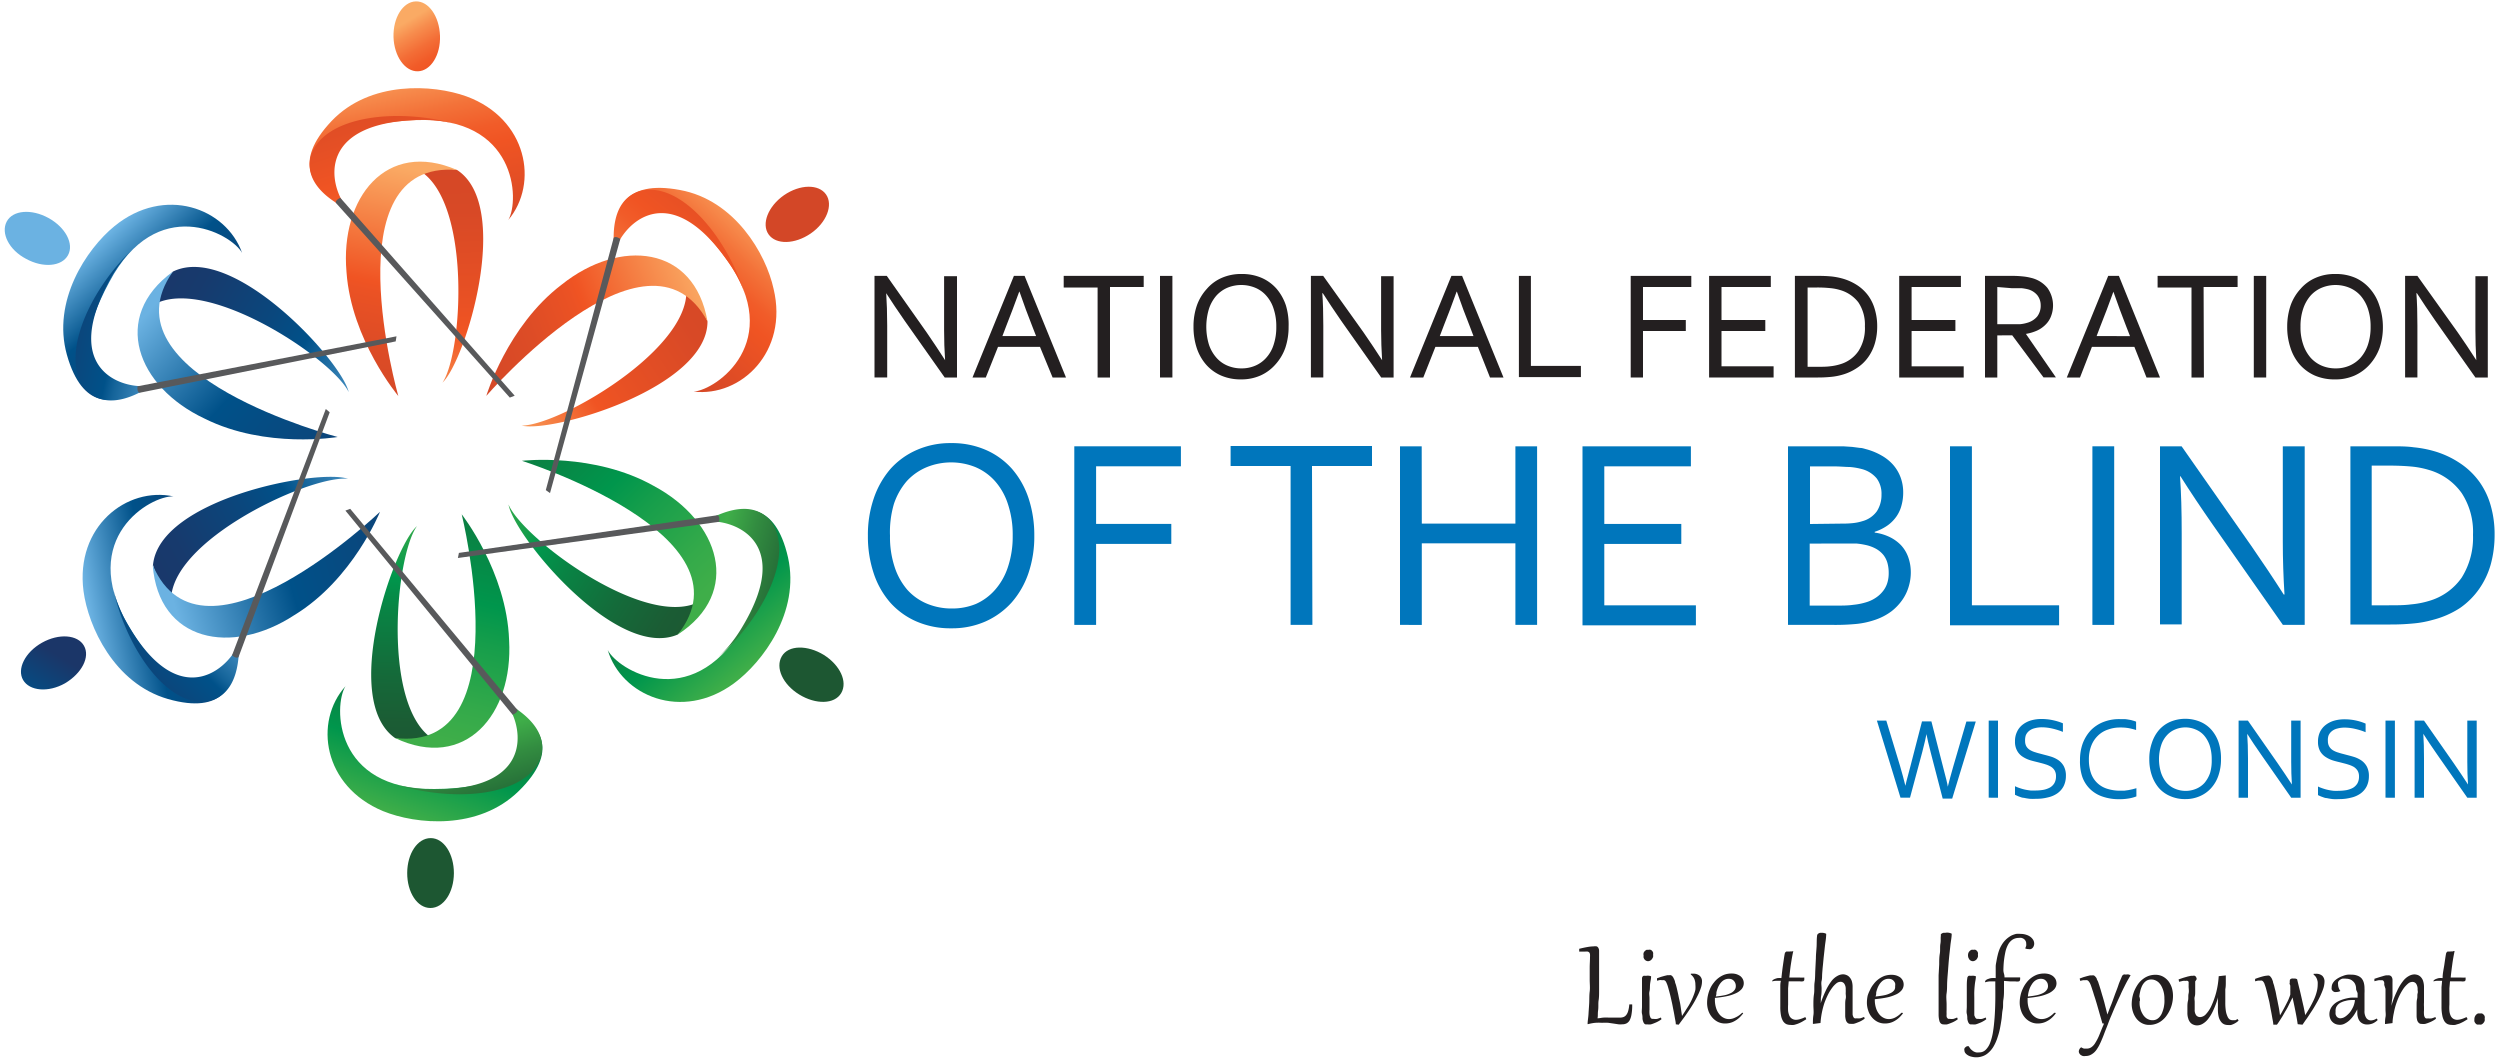 <svg id="Layer_1" data-name="Layer 1" xmlns="http://www.w3.org/2000/svg" xmlns:xlink="http://www.w3.org/1999/xlink" width="250" height="106.07" viewBox="0 0 250 106.07"><defs><style>.cls-1{fill:#231f20;}.cls-2{fill:#0076bc;}.cls-3{fill:url(#linear-gradient);}.cls-4{fill:url(#linear-gradient-2);}.cls-5{fill:url(#linear-gradient-3);}.cls-6{fill:url(#linear-gradient-4);}.cls-7{fill:url(#linear-gradient-5);}.cls-8{fill:url(#linear-gradient-6);}.cls-9{fill:url(#linear-gradient-7);}.cls-10{fill:url(#linear-gradient-8);}.cls-11{fill:url(#linear-gradient-9);}.cls-12{fill:url(#linear-gradient-10);}.cls-13{fill:url(#linear-gradient-11);}.cls-14{fill:url(#linear-gradient-12);}.cls-15{fill:url(#linear-gradient-13);}.cls-16{fill:url(#linear-gradient-14);}.cls-17{fill:url(#linear-gradient-15);}.cls-18{fill:#58595b;}.cls-19{fill:url(#linear-gradient-16);}.cls-20{fill:url(#linear-gradient-17);}.cls-21{fill:url(#linear-gradient-18);}.cls-22{fill:url(#linear-gradient-19);}.cls-23{fill:url(#linear-gradient-20);}.cls-24{fill:url(#linear-gradient-21);}.cls-25{fill:url(#linear-gradient-22);}.cls-26{fill:url(#linear-gradient-23);}.cls-27{fill:url(#linear-gradient-24);}.cls-28{fill:url(#linear-gradient-25);}.cls-29{fill:url(#linear-gradient-26);}.cls-30{fill:url(#linear-gradient-27);}.cls-31{fill:url(#linear-gradient-28);}.cls-32{fill:url(#linear-gradient-29);}.cls-33{fill:url(#linear-gradient-30);}</style><linearGradient id="linear-gradient" x1="-339.51" y1="1212.41" x2="-338.93" y2="1183.93" gradientTransform="matrix(0.57, 0.82, -0.82, 0.57, 1237.24, -370.44)" gradientUnits="userSpaceOnUse"><stop offset="0" stop-color="#faaa64"/><stop offset="0.33" stop-color="#f05423"/><stop offset="0.46" stop-color="#e75024"/><stop offset="0.75" stop-color="#d84926"/><stop offset="1" stop-color="#d34727"/></linearGradient><linearGradient id="linear-gradient-2" x1="-342.53" y1="1186.69" x2="-350.84" y2="1221.29" gradientTransform="matrix(0.57, 0.82, -0.82, 0.57, 1237.24, -370.44)" gradientUnits="userSpaceOnUse"><stop offset="0" stop-color="#faaa64"/><stop offset="0.33" stop-color="#f05423"/><stop offset="0.36" stop-color="#eb5224"/><stop offset="0.5" stop-color="#dd4c26"/><stop offset="0.67" stop-color="#d54827"/><stop offset="1" stop-color="#d34727"/></linearGradient><linearGradient id="linear-gradient-3" x1="8702.12" y1="1170.43" x2="8696.75" y2="1180.1" gradientTransform="matrix(-0.57, -0.82, -0.82, 0.57, 6022.56, 6483.71)" gradientUnits="userSpaceOnUse"><stop offset="0" stop-color="#faaa64"/><stop offset="0.12" stop-color="#f78c4d"/><stop offset="0.27" stop-color="#f36d36"/><stop offset="0.39" stop-color="#f15b28"/><stop offset="0.48" stop-color="#f05423"/><stop offset="0.72" stop-color="#e14d25"/><stop offset="1" stop-color="#d34727"/></linearGradient><linearGradient id="linear-gradient-4" x1="75.64" y1="21.03" x2="62.73" y2="35.44" gradientUnits="userSpaceOnUse"><stop offset="0" stop-color="#faaa64"/><stop offset="0.08" stop-color="#f89554"/><stop offset="0.24" stop-color="#f37239"/><stop offset="0.37" stop-color="#f15c29"/><stop offset="0.46" stop-color="#f05423"/><stop offset="0.47" stop-color="#ef5423"/><stop offset="0.79" stop-color="#db4a26"/><stop offset="1" stop-color="#d34727"/></linearGradient><linearGradient id="linear-gradient-5" x1="-341.4" y1="1196.91" x2="-347.7" y2="1176.27" gradientTransform="matrix(0.57, 0.82, -0.82, 0.57, 1237.24, -370.44)" gradientUnits="userSpaceOnUse"><stop offset="0" stop-color="#faaa64"/><stop offset="0.08" stop-color="#f89655"/><stop offset="0.26" stop-color="#f4723a"/><stop offset="0.41" stop-color="#f15c29"/><stop offset="0.5" stop-color="#f05423"/><stop offset="0.69" stop-color="#e44f25"/><stop offset="1" stop-color="#d34727"/></linearGradient><linearGradient id="linear-gradient-6" x1="-262.47" y1="1234.77" x2="-261.89" y2="1206.3" gradientTransform="translate(270.4 -1199.51) rotate(-1.7)" xlink:href="#linear-gradient"/><linearGradient id="linear-gradient-7" x1="-265.49" y1="1209.05" x2="-273.8" y2="1243.65" gradientTransform="translate(270.4 -1199.51) rotate(-1.7)" xlink:href="#linear-gradient-2"/><linearGradient id="linear-gradient-8" x1="8623.98" y1="1192.16" x2="8618.61" y2="1201.84" gradientTransform="matrix(-1, 0.03, 0.03, 1, 8625.37, -1446.6)" xlink:href="#linear-gradient-3"/><linearGradient id="linear-gradient-9" x1="39.65" y1="6.55" x2="43.77" y2="26.89" xlink:href="#linear-gradient-4"/><linearGradient id="linear-gradient-10" x1="-264.36" y1="1219.28" x2="-270.66" y2="1198.64" gradientTransform="translate(270.4 -1199.51) rotate(-1.7)" xlink:href="#linear-gradient-5"/><linearGradient id="linear-gradient-11" x1="-100.6" y1="506.53" x2="-100.02" y2="478.06" gradientTransform="translate(-356.6 -291.21) rotate(-61.2)" gradientUnits="userSpaceOnUse"><stop offset="0" stop-color="#6bb2e2"/><stop offset="0.37" stop-color="#005189"/><stop offset="0.52" stop-color="#0a477d"/><stop offset="0.79" stop-color="#173a6d"/><stop offset="1" stop-color="#1b3668"/></linearGradient><linearGradient id="linear-gradient-12" x1="-103.62" y1="480.81" x2="-111.93" y2="515.41" gradientTransform="translate(-356.6 -291.21) rotate(-61.2)" gradientUnits="userSpaceOnUse"><stop offset="0" stop-color="#6bb2e2"/><stop offset="0.33" stop-color="#005189"/><stop offset="1" stop-color="#1b3668"/></linearGradient><linearGradient id="linear-gradient-13" x1="8462.71" y1="463.98" x2="8457.34" y2="473.66" gradientTransform="matrix(-0.48, 0.88, 0.88, 0.48, 3671.67, -7615.57)" gradientUnits="userSpaceOnUse"><stop offset="0" stop-color="#6bb2e2"/><stop offset="0.08" stop-color="#519acc"/><stop offset="0.2" stop-color="#2e7baf"/><stop offset="0.31" stop-color="#15649a"/><stop offset="0.41" stop-color="#05568d"/><stop offset="0.5" stop-color="#005189"/><stop offset="1" stop-color="#1b3668"/></linearGradient><linearGradient id="linear-gradient-14" x1="-100.09" y1="473.03" x2="-106.19" y2="490.78" xlink:href="#linear-gradient-12"/><linearGradient id="linear-gradient-15" x1="-102.49" y1="491.04" x2="-108.79" y2="470.4" gradientTransform="translate(-356.6 -291.21) rotate(-61.2)" gradientUnits="userSpaceOnUse"><stop offset="0" stop-color="#6bb2e2"/><stop offset="0.14" stop-color="#68afdf"/><stop offset="0.25" stop-color="#5da6d7"/><stop offset="0.35" stop-color="#4c96c8"/><stop offset="0.45" stop-color="#3480b4"/><stop offset="0.55" stop-color="#15649a"/><stop offset="0.6" stop-color="#005189"/><stop offset="1" stop-color="#1b3668"/></linearGradient><linearGradient id="linear-gradient-16" x1="491.9" y1="291.58" x2="492.48" y2="263.1" gradientTransform="translate(26.76 617.17) rotate(-119.49)" xlink:href="#linear-gradient-11"/><linearGradient id="linear-gradient-17" x1="488.88" y1="265.85" x2="480.57" y2="300.45" gradientTransform="translate(26.76 617.17) rotate(-119.49)" xlink:href="#linear-gradient-12"/><linearGradient id="linear-gradient-18" x1="7871.16" y1="249.43" x2="7865.79" y2="259.11" gradientTransform="matrix(0.49, 0.87, 0.87, -0.49, -4088.19, -6659.57)" xlink:href="#linear-gradient-13"/><linearGradient id="linear-gradient-19" x1="492.41" y1="258.07" x2="486.31" y2="275.82" gradientTransform="translate(26.76 617.17) rotate(-119.49)" xlink:href="#linear-gradient-12"/><linearGradient id="linear-gradient-20" x1="490.01" y1="276.08" x2="483.71" y2="255.44" gradientTransform="translate(26.76 617.17) rotate(-119.49)" xlink:href="#linear-gradient-15"/><linearGradient id="linear-gradient-21" x1="1028.28" y1="1456.31" x2="1028.86" y2="1427.83" gradientTransform="translate(1826.54 -58.09) rotate(121.8)" gradientUnits="userSpaceOnUse"><stop offset="0" stop-color="#3fae49"/><stop offset="0.08" stop-color="#3aac49"/><stop offset="0.16" stop-color="#2da74a"/><stop offset="0.26" stop-color="#169e4b"/><stop offset="0.33" stop-color="#00964c"/><stop offset="0.45" stop-color="#098344"/><stop offset="0.66" stop-color="#146b3a"/><stop offset="0.84" stop-color="#1b5c34"/><stop offset="1" stop-color="#1d5732"/></linearGradient><linearGradient id="linear-gradient-22" x1="1025.25" y1="1430.59" x2="1016.94" y2="1465.19" gradientTransform="translate(1826.54 -58.09) rotate(121.8)" gradientUnits="userSpaceOnUse"><stop offset="0" stop-color="#3fae49"/><stop offset="0.1" stop-color="#34aa4a"/><stop offset="0.29" stop-color="#169e4b"/><stop offset="0.4" stop-color="#00964c"/><stop offset="1" stop-color="#1d5732"/></linearGradient><linearGradient id="linear-gradient-23" x1="7334.82" y1="1414.33" x2="7329.44" y2="1424" gradientTransform="matrix(0.53, -0.85, -0.85, -0.53, -2578.72, 7046.68)" gradientUnits="userSpaceOnUse"><stop offset="0" stop-color="#3fae49"/><stop offset="0.14" stop-color="#21a34a"/><stop offset="0.29" stop-color="#09994c"/><stop offset="0.37" stop-color="#00964c"/><stop offset="0.53" stop-color="#058c48"/><stop offset="0.8" stop-color="#12703c"/><stop offset="1" stop-color="#1d5732"/></linearGradient><linearGradient id="linear-gradient-24" x1="1028.79" y1="1422.81" x2="1022.68" y2="1440.55" gradientTransform="translate(1826.54 -58.09) rotate(121.8)" gradientUnits="userSpaceOnUse"><stop offset="0" stop-color="#3fae49"/><stop offset="0.33" stop-color="#00964c"/><stop offset="1" stop-color="#1d5732"/></linearGradient><linearGradient id="linear-gradient-25" x1="1026.38" y1="1440.81" x2="1020.09" y2="1420.18" gradientTransform="translate(1826.54 -58.09) rotate(121.8)" gradientUnits="userSpaceOnUse"><stop offset="0" stop-color="#00964c"/><stop offset="0.12" stop-color="#0a9a4c"/><stop offset="0.31" stop-color="#24a44a"/><stop offset="0.48" stop-color="#3fae49"/><stop offset="0.62" stop-color="#328c40"/><stop offset="0.77" stop-color="#266f38"/><stop offset="0.9" stop-color="#1f5d34"/><stop offset="1" stop-color="#1d5732"/></linearGradient><linearGradient id="linear-gradient-26" x1="1124.2" y1="740.89" x2="1124.78" y2="712.41" gradientTransform="translate(1161.81 794.92) rotate(-179.71)" xlink:href="#linear-gradient-21"/><linearGradient id="linear-gradient-27" x1="1121.17" y1="715.17" x2="1112.86" y2="749.77" gradientTransform="translate(1161.81 794.92) rotate(-179.71)" xlink:href="#linear-gradient-22"/><linearGradient id="linear-gradient-28" x1="7238.01" y1="696.96" x2="7232.63" y2="706.64" gradientTransform="matrix(1, 0.01, 0.01, -1, -7197.16, 749.82)" xlink:href="#linear-gradient-23"/><linearGradient id="linear-gradient-29" x1="1124.71" y1="707.39" x2="1118.6" y2="725.13" gradientTransform="translate(1161.81 794.92) rotate(-179.71)" xlink:href="#linear-gradient-24"/><linearGradient id="linear-gradient-30" x1="1122.3" y1="725.4" x2="1116" y2="704.75" gradientTransform="translate(1161.81 794.92) rotate(-179.71)" xlink:href="#linear-gradient-25"/></defs><path class="cls-1" d="M159,95.71a2.13,2.13,0,0,0,0-.27.48.48,0,0,0-.06-.18.37.37,0,0,0-.16-.1.88.88,0,0,0-.26,0h-.27l-.33,0,0-.28q.48-.12.84-.18a3.45,3.45,0,0,1,.58-.06,1,1,0,0,1,.34,0,.37.37,0,0,1,.17.18.58.58,0,0,1,.06.28c0,.11,0,.24,0,.38v.22c0,.14,0,.32,0,.55s0,.49,0,.79,0,.62,0,1l0,1c0,.36,0,.7-.05,1s0,.65-.05,1,0,.56-.06.79c.21,0,.41-.06.6-.07a5,5,0,0,1,.53,0c.23,0,.44,0,.64,0H162a1,1,0,0,0,.36-.06.66.66,0,0,0,.27-.21,1.15,1.15,0,0,0,.19-.4,3.23,3.23,0,0,0,.11-.65l.29,0a5.1,5.1,0,0,1-.07,1,1.93,1.93,0,0,1-.19.6.8.8,0,0,1-.31.3.93.93,0,0,1-.42.09,1.91,1.91,0,0,1-.39,0l-.46-.07-.55-.08a6.05,6.05,0,0,0-.63,0,5.29,5.29,0,0,0-.66,0,4.75,4.75,0,0,0-.72.13h-.06c0-.3.07-.63.09-1s.05-.71.07-1.09,0-.77.05-1.16,0-.79,0-1.19,0-.78,0-1.17S159,96.07,159,95.71Z"/><path class="cls-1" d="M165.11,97.63c0,.25-.07.5-.1.76s0,.5-.06.74,0,.46,0,.67,0,.4,0,.57,0,.43,0,.6a2.58,2.58,0,0,0,0,.42.9.9,0,0,0,.06.27.48.48,0,0,0,.08.16.33.33,0,0,0,.13.07h.15a1.37,1.37,0,0,0,.34,0,2.92,2.92,0,0,0,.38-.14l.06.17a2,2,0,0,1-.3.2,2.64,2.64,0,0,1-.38.18,3,3,0,0,1-.39.14,1.56,1.56,0,0,1-.33,0l-.17,0a.21.21,0,0,1-.14-.07.5.5,0,0,1-.11-.18,1.37,1.37,0,0,1-.08-.31c0-.14,0-.3-.05-.5s0-.44,0-.73,0-.35,0-.56,0-.44,0-.68,0-.49,0-.76,0-.54,0-.83a.33.33,0,0,1,.05-.15.31.31,0,0,1,.11-.09.33.33,0,0,1,.13,0l.14,0A.88.88,0,0,1,165.11,97.63Zm-.29-1.51a.46.46,0,0,1-.21-.05.44.44,0,0,1-.15-.12.81.81,0,0,1-.1-.18.76.76,0,0,1,0-.21.59.59,0,0,1,0-.27.5.5,0,0,1,.13-.19.66.66,0,0,1,.17-.12l.19,0a.46.46,0,0,1,.21,0,.33.33,0,0,1,.15.11.42.42,0,0,1,.1.17.65.65,0,0,1,0,.21,1,1,0,0,1,0,.23,1.13,1.13,0,0,1-.12.21.5.5,0,0,1-.17.15A.54.54,0,0,1,164.82,96.12Z"/><path class="cls-1" d="M167.58,102.43c0-.21-.06-.44-.1-.67s-.08-.47-.13-.71-.09-.48-.14-.71l-.15-.67c-.05-.21-.1-.4-.15-.58s-.09-.33-.13-.46a2.2,2.2,0,0,0-.12-.32.75.75,0,0,0-.11-.2.31.31,0,0,0-.14-.09.43.43,0,0,0-.17,0L166,98l-.3.07,0-.24.39-.14.35-.1.29-.07.2,0a.38.38,0,0,1,.16,0,.48.48,0,0,1,.15.11.69.69,0,0,1,.13.21,1.33,1.33,0,0,1,.13.33c0,.09.06.2.1.34s.08.3.12.48.09.38.13.59.09.42.14.65.08.45.11.68.07.46.1.69c.11-.17.22-.33.33-.51s.22-.34.33-.52.2-.36.29-.54.16-.36.23-.54.12-.35.16-.52a2.92,2.92,0,0,0,0-.5,1.5,1.5,0,0,0-.1-.56,1.12,1.12,0,0,0-.36-.46l0-.08h.22a.94.94,0,0,1,.67.21.74.74,0,0,1,.23.59,2,2,0,0,1-.12.64,5.19,5.19,0,0,1-.32.76c-.13.26-.27.53-.44.81s-.34.54-.51.79-.34.5-.51.72l-.43.58Z"/><path class="cls-1" d="M174.21,101.28l0,0,.06,0s0,0,.05.05a.08.08,0,0,1,0,0s0,0,0,0a3.55,3.55,0,0,1-.4.45,2.5,2.5,0,0,1-.45.32,1.72,1.72,0,0,1-.47.19,2,2,0,0,1-.47.06,1.64,1.64,0,0,1-.74-.16,1.78,1.78,0,0,1-.57-.45,2,2,0,0,1-.38-.66,2.47,2.47,0,0,1-.13-.82,3.43,3.43,0,0,1,.08-.71,3.61,3.61,0,0,1,.22-.68,2.62,2.62,0,0,1,.37-.6,2.42,2.42,0,0,1,1.08-.81,2.22,2.22,0,0,1,.69-.11,1.73,1.73,0,0,1,.47.06,1.64,1.64,0,0,1,.4.19,1,1,0,0,1,.26.31.91.91,0,0,1-.12,1,1.67,1.67,0,0,1-.61.43,4.15,4.15,0,0,1-.92.29c-.35.07-.73.12-1.14.16V100a2.65,2.65,0,0,0,.11.77,1.83,1.83,0,0,0,.3.61,1.29,1.29,0,0,0,.45.39,1.15,1.15,0,0,0,.55.14,1.4,1.4,0,0,0,.61-.15A2.23,2.23,0,0,0,174.21,101.28Zm-.63-2.67a.68.68,0,0,0-.05-.29.69.69,0,0,0-.36-.39.76.76,0,0,0-.27-.05.94.94,0,0,0-.39.07,1,1,0,0,0-.32.21,1.54,1.54,0,0,0-.25.31,2.12,2.12,0,0,0-.18.37,3,3,0,0,0-.12.4c0,.14,0,.27-.07.41a8.28,8.28,0,0,0,.85-.12,2.32,2.32,0,0,0,.63-.21,1,1,0,0,0,.4-.31A.62.62,0,0,0,173.58,98.61Z"/><path class="cls-1" d="M179.33,95.11c-.1.42-.17.86-.24,1.31s-.11.89-.16,1.33h1a2.35,2.35,0,0,0,.5,0,.52.52,0,0,1,0,.11.25.25,0,0,1,0,.08.18.18,0,0,1-.12.19,1,1,0,0,1-.35,0l-.49,0-.6,0-.06.7c0,.22,0,.43,0,.63s0,.39,0,.56v.44a6,6,0,0,0,0,.64,1.84,1.84,0,0,0,.13.48.67.67,0,0,0,.26.29.73.73,0,0,0,.41.11,1.53,1.53,0,0,0,.4-.07,3.12,3.12,0,0,0,.51-.2.35.35,0,0,1,.1.22l-.42.25a3.75,3.75,0,0,1-.41.19,3.43,3.43,0,0,1-.39.12,1.63,1.63,0,0,1-.36,0,1.07,1.07,0,0,1-.41-.08.88.88,0,0,1-.32-.29,1.7,1.7,0,0,1-.21-.57,4.39,4.39,0,0,1-.07-.89c0-.2,0-.41,0-.62s0-.43,0-.65,0-.44,0-.66,0-.44.06-.65l-.49,0a2,2,0,0,0-.39.06s0,0,0,0a.19.19,0,0,1,.07-.13.68.68,0,0,1,.19-.11,1.66,1.66,0,0,1,.29-.09,2.22,2.22,0,0,1,.38,0c.05-.47.1-.91.16-1.32s.11-.78.17-1.1a.34.34,0,0,1,.06-.15.48.48,0,0,1,.11-.09l.13,0H179a.6.6,0,0,1,.2,0A.49.49,0,0,1,179.33,95.11Z"/><path class="cls-1" d="M182,100.54a10.88,10.88,0,0,1,.55-1.42,5.16,5.16,0,0,1,.59-1,1.86,1.86,0,0,1,.59-.52,1.2,1.2,0,0,1,.57-.17.94.94,0,0,1,.36.08.78.78,0,0,1,.3.22,1.09,1.09,0,0,1,.22.38,1.91,1.91,0,0,1,.08.57c0,.07,0,.16,0,.27s0,.24,0,.38,0,.29,0,.45,0,.31,0,.46l0,.43c0,.13,0,.25,0,.35s0,.31,0,.42a.73.73,0,0,0,.08.26.24.24,0,0,0,.13.13.56.56,0,0,0,.2,0,1.47,1.47,0,0,0,.36,0,2.92,2.92,0,0,0,.38-.14l.06.17a2,2,0,0,1-.3.2,2.32,2.32,0,0,1-.39.18,2.7,2.7,0,0,1-.4.14,1.63,1.63,0,0,1-.35,0,.37.37,0,0,1-.28-.1.61.61,0,0,1-.16-.26,2,2,0,0,1-.07-.39c0-.15,0-.31,0-.48s0-.42,0-.64,0-.43.05-.63,0-.39,0-.56a3.43,3.43,0,0,0,0-.4.89.89,0,0,0-.15-.56.45.45,0,0,0-.38-.18.69.69,0,0,0-.41.16,2.31,2.31,0,0,0-.42.45,4.25,4.25,0,0,0-.41.67,8.16,8.16,0,0,0-.36.84,8.78,8.78,0,0,0-.26,1,8.5,8.5,0,0,0-.13,1l-.71.09h-.05c0-.26,0-.55.05-.87s0-.65,0-1,0-.72.06-1.11,0-.78.06-1.18.05-.8.07-1.21l.06-1.2c0-.4.05-.79.07-1.16s0-.75.05-1.09a.22.22,0,0,1,.05-.14.24.24,0,0,1,.11-.09.47.47,0,0,1,.15-.06h.18a.92.92,0,0,1,.42.1c0,.46-.09.87-.13,1.25s-.08.73-.11,1-.06.63-.09.91-.05.55-.07.8,0,.51-.06.75,0,.5,0,.75,0,.51-.05.78,0,.57-.07.88Z"/><path class="cls-1" d="M190.14,101.28l.05,0,.06,0s0,0,.05.05a.08.08,0,0,1,0,0s0,0,0,0a3.55,3.55,0,0,1-.4.45,2.5,2.5,0,0,1-.45.32,1.72,1.72,0,0,1-.47.19,2,2,0,0,1-.47.06,1.64,1.64,0,0,1-.74-.16,1.78,1.78,0,0,1-.57-.45,1.85,1.85,0,0,1-.37-.66,2.48,2.48,0,0,1-.14-.82,3.43,3.43,0,0,1,.08-.71A3.61,3.61,0,0,1,187,99a2.62,2.62,0,0,1,.37-.6,2.42,2.42,0,0,1,1.08-.81,2.23,2.23,0,0,1,.7-.11,1.7,1.7,0,0,1,.46.06,1.64,1.64,0,0,1,.4.19,1,1,0,0,1,.26.31.91.91,0,0,1-.12,1,1.59,1.59,0,0,1-.61.43,4,4,0,0,1-.92.29c-.35.07-.73.12-1.14.16V100a2.65,2.65,0,0,0,.11.77,1.83,1.83,0,0,0,.3.61,1.29,1.29,0,0,0,.45.39,1.15,1.15,0,0,0,.55.14,1.4,1.4,0,0,0,.61-.15A2.37,2.37,0,0,0,190.14,101.28Zm-.63-2.67a.68.68,0,0,0,0-.29.69.69,0,0,0-.36-.39.76.76,0,0,0-.27-.05.94.94,0,0,0-.39.07,1,1,0,0,0-.32.21,1.54,1.54,0,0,0-.25.31,2.12,2.12,0,0,0-.18.37,3,3,0,0,0-.12.4c0,.14,0,.27-.07.41a8.28,8.28,0,0,0,.85-.12,2.32,2.32,0,0,0,.63-.21,1,1,0,0,0,.4-.31A.62.62,0,0,0,189.51,98.61Z"/><path class="cls-1" d="M195.17,93.37c0,.38-.09.77-.13,1.16s-.09.8-.13,1.21-.07.81-.1,1.22-.07.81-.09,1.2,0,.79-.06,1.17,0,.75,0,1.1,0,.41,0,.57a3.88,3.88,0,0,0,0,.4,1.33,1.33,0,0,0,0,.26.27.27,0,0,0,.08.15.25.25,0,0,0,.1.08h.16a1.42,1.42,0,0,0,.34,0,2.79,2.79,0,0,0,.37-.14l.07.17a2,2,0,0,1-.3.2,2.32,2.32,0,0,1-.39.18,3,3,0,0,1-.39.14,1.39,1.39,0,0,1-.33,0,.41.41,0,0,1-.28-.09.54.54,0,0,1-.16-.3,2.45,2.45,0,0,1-.07-.54c0-.22,0-.49,0-.81,0-.11,0-.27,0-.49s0-.46,0-.75,0-.59,0-.93,0-.69,0-1l.06-1.09c0-.37,0-.72.06-1.07s0-.66.06-1,0-.57.05-.8a.21.21,0,0,1,0-.14.31.31,0,0,1,.11-.09.44.44,0,0,1,.16-.06h.17A1,1,0,0,1,195.17,93.37Z"/><path class="cls-1" d="M197.59,97.63c0,.25-.07.5-.1.76s-.05.5-.06.74,0,.46,0,.67,0,.4,0,.57,0,.43,0,.6,0,.3,0,.42,0,.2.06.27a.35.35,0,0,0,.09.16.24.24,0,0,0,.12.07h.15a1.5,1.5,0,0,0,.35,0,2.79,2.79,0,0,0,.37-.14l.06.17a2,2,0,0,1-.3.2,2.22,2.22,0,0,1-.38.18,3,3,0,0,1-.39.14,1.56,1.56,0,0,1-.33,0l-.17,0a.21.21,0,0,1-.14-.07.5.5,0,0,1-.11-.18,1.37,1.37,0,0,1-.08-.31c0-.14,0-.3-.05-.5s0-.44,0-.73v-.56c0-.21,0-.44,0-.68s0-.49,0-.76,0-.54.05-.83a.25.25,0,0,1,.05-.15.22.22,0,0,1,.1-.09.33.33,0,0,1,.14,0l.13,0A.88.88,0,0,1,197.59,97.63Zm-.29-1.51a.46.46,0,0,1-.21-.05.44.44,0,0,1-.15-.12,1.62,1.62,0,0,1-.1-.18.75.75,0,0,1,0-.48.64.64,0,0,1,.13-.19.57.57,0,0,1,.18-.12.58.58,0,0,1,.19,0,.45.45,0,0,1,.2,0,.33.33,0,0,1,.15.11.42.42,0,0,1,.1.17.46.46,0,0,1,0,.21.66.66,0,0,1,0,.23,2.12,2.12,0,0,1-.11.21.65.65,0,0,1-.18.15A.51.51,0,0,1,197.3,96.12Z"/><path class="cls-1" d="M200.45,97.74h1.33l.23,0a.63.63,0,0,1,0,.2.2.2,0,0,1-.12.2,1.15,1.15,0,0,1-.36,0l-.51,0-.62-.05c0,.26,0,.55,0,.86s0,.63-.06,1,0,.67-.07,1-.07.68-.12,1-.1.64-.16.93a6.7,6.7,0,0,1-.22.81,4.45,4.45,0,0,1-.44,1,2.48,2.48,0,0,1-.52.61,1.63,1.63,0,0,1-.58.33,1.8,1.8,0,0,1-.6.1,1.78,1.78,0,0,1-.47-.06,1.16,1.16,0,0,1-.38-.15.9.9,0,0,1-.25-.22.48.48,0,0,1-.09-.27.29.29,0,0,1,0-.16.28.28,0,0,1,.1-.14.56.56,0,0,1,.15-.1.41.41,0,0,1,.19,0,1.94,1.94,0,0,0,.21.3,2.19,2.19,0,0,0,.25.2,1.08,1.08,0,0,0,.28.11,1,1,0,0,0,.29,0,.9.9,0,0,0,.65-.25,1.93,1.93,0,0,0,.45-.7,5.45,5.45,0,0,0,.29-1.1c.07-.43.12-.9.16-1.43s.06-1.09.07-1.7,0-1.25,0-1.92l-.58,0a2.26,2.26,0,0,0-.44.09.14.14,0,0,1,0-.06.19.19,0,0,1,.08-.15.51.51,0,0,1,.22-.12,1.31,1.31,0,0,1,.33-.09,2.74,2.74,0,0,1,.43,0q0-.31,0-.6c0-.19,0-.38,0-.56s.05-.38.08-.56.07-.38.12-.58a4.1,4.1,0,0,1,.23-.7,3.31,3.31,0,0,1,.33-.56,2.54,2.54,0,0,1,.39-.41,2.71,2.71,0,0,1,.43-.29,2.8,2.8,0,0,1,.46-.16,2.3,2.3,0,0,1,.45,0,1.7,1.7,0,0,1,.57.09,1.34,1.34,0,0,1,.43.22,1.12,1.12,0,0,1,.27.31.76.76,0,0,1,.09.35.62.62,0,0,1-.05.25.52.52,0,0,1-.12.19.42.42,0,0,1-.18.11.54.54,0,0,1-.22,0,.82.82,0,0,1-.33-.07v0a2.24,2.24,0,0,0,.1-.26.83.83,0,0,0,0-.22.51.51,0,0,0-.07-.28.61.61,0,0,0-.17-.19.8.8,0,0,0-.23-.1.78.78,0,0,0-.26,0,1.19,1.19,0,0,0-.63.17,1.37,1.37,0,0,0-.43.46,2.84,2.84,0,0,0-.27.68c-.06.27-.11.55-.15.85s-.06.63-.07,1S200.46,97.41,200.45,97.74Z"/><path class="cls-1" d="M205.42,101.28l.06,0a.1.1,0,0,1,.05,0,.12.12,0,0,1,.05.05.08.08,0,0,1,0,0,0,0,0,0,1,0,0,2.92,2.92,0,0,1-.4.45,2,2,0,0,1-.45.32,1.72,1.72,0,0,1-.47.19,2,2,0,0,1-.47.06,1.6,1.6,0,0,1-.73-.16,1.71,1.71,0,0,1-.58-.45,2,2,0,0,1-.37-.66,2.48,2.48,0,0,1-.14-.82,3.43,3.43,0,0,1,.08-.71,3,3,0,0,1,.23-.68,3,3,0,0,1,.36-.6,2.42,2.42,0,0,1,1.08-.81,2.28,2.28,0,0,1,.7-.11,1.84,1.84,0,0,1,.47.06,1.42,1.42,0,0,1,.39.19,1.14,1.14,0,0,1,.27.31,1,1,0,0,1,.1.42.9.9,0,0,1-.22.59,1.76,1.76,0,0,1-.61.43,4.15,4.15,0,0,1-.92.29c-.36.07-.74.12-1.14.16V100a2.66,2.66,0,0,0,.1.77,2.31,2.31,0,0,0,.3.61,1.38,1.38,0,0,0,.45.39,1.15,1.15,0,0,0,.55.14,1.45,1.45,0,0,0,.62-.15A2.2,2.2,0,0,0,205.42,101.28Zm-.62-2.67a.88.88,0,0,0-.05-.29.76.76,0,0,0-.15-.23.6.6,0,0,0-.22-.16.76.76,0,0,0-.27-.05,1,1,0,0,0-.39.07,1.11,1.11,0,0,0-.32.21,1.5,1.5,0,0,0-.24.31,2.15,2.15,0,0,0-.19.37,3,3,0,0,0-.12.4,2.9,2.9,0,0,0-.06.41,8.47,8.47,0,0,0,.84-.12,2.53,2.53,0,0,0,.64-.21,1,1,0,0,0,.39-.31A.63.63,0,0,0,204.8,98.61Z"/><path class="cls-1" d="M210.24,102.34c-.06-.21-.12-.43-.19-.66s-.13-.46-.2-.7-.13-.46-.2-.69-.13-.44-.2-.64-.12-.4-.18-.57-.1-.32-.15-.45a2.1,2.1,0,0,0-.13-.32,1.15,1.15,0,0,0-.14-.2.31.31,0,0,0-.14-.09.47.47,0,0,0-.17,0l-.23,0-.29.07-.05-.24.39-.14.35-.1.29-.07.2,0a.47.47,0,0,1,.17,0,.36.36,0,0,1,.15.11.86.86,0,0,1,.15.2c0,.09.09.2.14.33s.06.2.11.33l.14.45.16.55c.06.19.12.4.18.61s.11.44.17.66.11.45.17.67c.11-.29.22-.6.35-.91s.24-.64.37-1,.25-.63.37-1,.25-.61.36-.9a.36.36,0,0,1,.08-.12.29.29,0,0,1,.12-.07.28.28,0,0,1,.13,0l.13,0a.54.54,0,0,1,.22,0l.19.07-.31.54c-.11.2-.22.42-.33.64s-.23.46-.34.71-.23.49-.34.74-.23.51-.34.77-.21.51-.32.76-.2.5-.29.74-.19.48-.28.71-.17.46-.26.67-.17.41-.26.59a3.72,3.72,0,0,1-.27.48,1.71,1.71,0,0,1-.31.38,1.66,1.66,0,0,1-.39.26,1.11,1.11,0,0,1-.46.09.82.82,0,0,1-.28,0,1.13,1.13,0,0,1-.22-.11.65.65,0,0,1-.13-.16.41.41,0,0,1-.05-.19.55.55,0,0,1,.07-.23.49.49,0,0,1,.17-.18,1.17,1.17,0,0,0,.28.13l.26,0a.8.8,0,0,0,.48-.14,1.37,1.37,0,0,0,.4-.45,5,5,0,0,0,.38-.74c.12-.3.26-.65.41-1l.07-.17Z"/><path class="cls-1" d="M213.17,100.4a3.92,3.92,0,0,1,.07-.68,3.83,3.83,0,0,1,.21-.68,4.09,4.09,0,0,1,.34-.61,2.39,2.39,0,0,1,.46-.49,2.06,2.06,0,0,1,.59-.34,2,2,0,0,1,.7-.12,1.55,1.55,0,0,1,.76.18,1.79,1.79,0,0,1,.55.47,2.23,2.23,0,0,1,.34.67,2.87,2.87,0,0,1,.11.77,3.3,3.3,0,0,1-.07.69,3.29,3.29,0,0,1-.55,1.27,2.19,2.19,0,0,1-.46.5,1.93,1.93,0,0,1-.59.34,2,2,0,0,1-.7.12,1.51,1.51,0,0,1-.75-.18,1.68,1.68,0,0,1-.55-.47,2.23,2.23,0,0,1-.34-.67A2.53,2.53,0,0,1,213.17,100.4Zm.8-.32a2.38,2.38,0,0,0,0,.46,3,3,0,0,0,.1.45,2.17,2.17,0,0,0,.19.41,1.31,1.31,0,0,0,.25.32,1,1,0,0,0,.34.22.87.87,0,0,0,.4.08.83.83,0,0,0,.43-.1,1.06,1.06,0,0,0,.32-.28,1.36,1.36,0,0,0,.22-.39,3.68,3.68,0,0,0,.15-.47,3.81,3.81,0,0,0,.07-.47,3.24,3.24,0,0,0,0-.43,2.65,2.65,0,0,0-.14-.91,2.87,2.87,0,0,0-.18-.4,1.64,1.64,0,0,0-.26-.33,1.15,1.15,0,0,0-.33-.21.94.94,0,0,0-.41-.08.88.88,0,0,0-.43.1,1.06,1.06,0,0,0-.32.28,1.47,1.47,0,0,0-.22.39,2.44,2.44,0,0,0-.14.46,4.2,4.2,0,0,0-.08.47C214,99.81,214,100,214,100.08Z"/><path class="cls-1" d="M219.52,98.14c0,.15,0,.32,0,.49l0,.52c0,.18,0,.36-.05.53s0,.35,0,.51,0,.3,0,.43,0,.24,0,.33a.9.9,0,0,0,.15.58.5.5,0,0,0,.4.18.84.84,0,0,0,.58-.3,3.11,3.11,0,0,0,.57-.89,8.13,8.13,0,0,0,.46-1.32,8.44,8.44,0,0,0,.24-1.58l.71-.08h0c0,.21,0,.43,0,.67s0,.47-.05.71l0,.7c0,.22,0,.43,0,.62a5.4,5.4,0,0,0,.06.89,2.15,2.15,0,0,0,.17.54.65.65,0,0,0,.22.28.54.54,0,0,0,.26.07l.15,0,.15,0,.12-.06.09-.06.11.15a1,1,0,0,1-.22.19,2,2,0,0,1-.54.26,1.55,1.55,0,0,1-.31,0,.94.94,0,0,1-.37-.07.79.79,0,0,1-.32-.26,1.34,1.34,0,0,1-.23-.48,3.13,3.13,0,0,1-.08-.75v-.29a2.85,2.85,0,0,0,0-.31c0-.1,0-.22,0-.35s0-.26.05-.41h0a8,8,0,0,1-.49,1.4,4.06,4.06,0,0,1-.54.92,1.89,1.89,0,0,1-.56.49,1.1,1.1,0,0,1-.53.15.94.94,0,0,1-.37-.07.78.78,0,0,1-.31-.21,1,1,0,0,1-.21-.39,1.72,1.72,0,0,1-.09-.6c0-.15,0-.34,0-.54s0-.42.06-.66,0-.47.06-.72,0-.49,0-.73a1.85,1.85,0,0,0,0-.25.48.48,0,0,0,0-.18.17.17,0,0,0-.1-.1.3.3,0,0,0-.18,0,1.23,1.23,0,0,0-.29,0l-.38.09-.05-.24.5-.17.42-.12.32-.07.19,0a.36.36,0,0,1,.19,0,.33.33,0,0,1,.13.13.52.52,0,0,1,.06.2A2,2,0,0,1,219.52,98.14Z"/><path class="cls-1" d="M229.77,102.42c-.06-.42-.14-.86-.23-1.31s-.18-.9-.29-1.36c-.06.13-.13.28-.21.43s-.16.32-.24.48-.18.33-.28.49l-.28.49-.28.44c-.1.15-.18.28-.27.39l-.36,0c0-.21-.06-.44-.1-.67s-.08-.47-.13-.71-.09-.47-.13-.71-.1-.45-.15-.65-.09-.4-.14-.58-.08-.32-.12-.44-.09-.26-.12-.35a.7.7,0,0,0-.12-.2.26.26,0,0,0-.14-.1.37.37,0,0,0-.15,0l-.23,0-.29.07,0-.24c.29-.11.55-.19.77-.25a2.5,2.5,0,0,1,.47-.08.4.4,0,0,1,.15,0,.33.33,0,0,1,.14.1,1.15,1.15,0,0,1,.14.2,2.2,2.2,0,0,1,.12.32c0,.09.06.21.1.35s.07.3.12.47.08.36.12.57.09.41.13.63.09.43.13.66.07.45.1.67c.05-.08.11-.17.17-.28l.2-.36.21-.4.2-.39q.09-.19.15-.36a2,2,0,0,0,.1-.29l0-.16s0-.1,0-.15a1.8,1.8,0,0,0,0-.22l0-.24c0-.08,0-.16-.05-.24s0-.16,0-.23a.44.44,0,0,1,0-.14.2.2,0,0,1,.07-.16.35.35,0,0,1,.23-.06l.22,0a.86.86,0,0,1,.21.07q.1.42.21.87c.08.3.15.61.22.92s.14.62.21.92.12.6.17.88c.16-.24.31-.49.46-.75s.28-.52.4-.77a4.77,4.77,0,0,0,.28-.77,2.76,2.76,0,0,0,.11-.74,2.83,2.83,0,0,0,0-.29,2.68,2.68,0,0,0-.07-.27,1.19,1.19,0,0,0-.13-.25,1.39,1.39,0,0,0-.21-.21l0-.08h.22a.9.9,0,0,1,.66.21.8.8,0,0,1,.21.59,2.32,2.32,0,0,1-.11.64,7.32,7.32,0,0,1-.3.75,8.85,8.85,0,0,1-.42.8c-.15.27-.31.54-.48.79s-.32.5-.48.72-.29.42-.41.59Z"/><path class="cls-1" d="M235.61,98.89a1.08,1.08,0,0,0-.09-.46.81.81,0,0,0-.23-.31.84.84,0,0,0-.31-.19,1.13,1.13,0,0,0-.36-.06,1.56,1.56,0,0,0-.4,0,.92.92,0,0,0-.26.14.55.55,0,0,0-.15.2.75.75,0,0,0,0,.26.91.91,0,0,0,.06.32,1.05,1.05,0,0,0,.17.31l0,0a.86.86,0,0,1-.38.1.78.78,0,0,1-.21,0,.59.59,0,0,1-.17-.1.46.46,0,0,1-.11-.16.54.54,0,0,1,0-.22.81.81,0,0,1,.09-.37,1.26,1.26,0,0,1,.25-.32,2.31,2.31,0,0,1,.36-.25,2.69,2.69,0,0,1,.43-.19,1.93,1.93,0,0,1,.44-.12,2.17,2.17,0,0,1,.41,0,1.51,1.51,0,0,1,.6.1,1,1,0,0,1,.41.27,1.17,1.17,0,0,1,.22.43,2,2,0,0,1,.07.57,4.27,4.27,0,0,1,0,.49c0,.17,0,.36,0,.55s0,.39,0,.59,0,.41,0,.61a1.19,1.19,0,0,0,.18.72.57.57,0,0,0,.47.24,1.1,1.1,0,0,0,.57-.19l.1.15a1.6,1.6,0,0,1-.49.34,1.46,1.46,0,0,1-.55.11,1,1,0,0,1-.4-.07.87.87,0,0,1-.32-.22,1,1,0,0,1-.2-.36,1.6,1.6,0,0,1-.08-.51c0-.06,0-.12,0-.18a1.41,1.41,0,0,1,0-.18h0a5.57,5.57,0,0,1-.33.57,3.32,3.32,0,0,1-.41.49,2,2,0,0,1-.48.35,1,1,0,0,1-.54.14,1.16,1.16,0,0,1-.42-.08,1,1,0,0,1-.32-.22.93.93,0,0,1-.21-.33,1.16,1.16,0,0,1-.08-.42,1.29,1.29,0,0,1,.11-.53,1.39,1.39,0,0,1,.3-.43,1.74,1.74,0,0,1,.46-.33,3.34,3.34,0,0,1,.58-.23,4.54,4.54,0,0,1,.66-.14,5.53,5.53,0,0,1,.71,0c0-.14,0-.28,0-.41S235.61,99.05,235.61,98.89Zm-2.05,2.29a1.07,1.07,0,0,0,0,.25.72.72,0,0,0,.09.2.36.36,0,0,0,.16.14.41.41,0,0,0,.23.06,1,1,0,0,0,.31-.07,1.35,1.35,0,0,0,.31-.2,2.69,2.69,0,0,0,.3-.29,2.08,2.08,0,0,0,.25-.38,2,2,0,0,0,.19-.42,2.52,2.52,0,0,0,.1-.46,3.91,3.91,0,0,0-.49,0,2.21,2.21,0,0,0-.46.08,1.8,1.8,0,0,0-.41.14,1,1,0,0,0-.32.21,1,1,0,0,0-.21.3A1,1,0,0,0,233.56,101.18Z"/><path class="cls-1" d="M238.42,98.48a.82.82,0,0,0,0-.23.26.26,0,0,0-.06-.14.19.19,0,0,0-.1-.08.33.33,0,0,0-.15,0,1.11,1.11,0,0,0-.29,0l-.38.09,0-.24.46-.15.4-.12a3,3,0,0,1,.32-.08l.22,0a.38.38,0,0,1,.3.12.59.59,0,0,1,.11.39,1.18,1.18,0,0,1,0,.16c0,.08,0,.18,0,.31s0,.26,0,.42,0,.34,0,.52,0,.37-.05.56l-.06.58h0a8.69,8.69,0,0,1,.55-1.45,4.57,4.57,0,0,1,.59-1,1.88,1.88,0,0,1,.59-.53,1.2,1.2,0,0,1,.57-.17,1.15,1.15,0,0,1,.36.07.84.84,0,0,1,.31.23,1,1,0,0,1,.21.39,2,2,0,0,1,.08.59c0,.06,0,.15,0,.26s0,.24,0,.38,0,.28,0,.44l0,.45a3.22,3.22,0,0,0,0,.43c0,.13,0,.25,0,.35a2.42,2.42,0,0,0,0,.42.58.58,0,0,0,.07.26.27.27,0,0,0,.13.13.6.6,0,0,0,.2,0,1.47,1.47,0,0,0,.36,0,2.92,2.92,0,0,0,.38-.14l.06.17a2,2,0,0,1-.3.2,2.64,2.64,0,0,1-.38.18,3.31,3.31,0,0,1-.41.14,1.63,1.63,0,0,1-.35,0,.37.37,0,0,1-.28-.1.61.61,0,0,1-.16-.26,2,2,0,0,1-.06-.39c0-.15,0-.31,0-.48s0-.42,0-.64,0-.44.05-.64,0-.38.05-.54,0-.29,0-.39a.94.94,0,0,0-.15-.58.45.45,0,0,0-.38-.18.67.67,0,0,0-.41.16,2.68,2.68,0,0,0-.43.45,5.16,5.16,0,0,0-.4.67,6.41,6.41,0,0,0-.35.84,7,7,0,0,0-.26,1,5.61,5.61,0,0,0-.13,1l-.7.09h-.05c0-.21,0-.44.05-.69s0-.5,0-.76,0-.51,0-.76,0-.49,0-.71,0-.41,0-.59Z"/><path class="cls-1" d="M245.46,95.11c-.09.42-.17.86-.23,1.31s-.12.89-.16,1.33h1a2.19,2.19,0,0,0,.49,0l0,.11a.25.25,0,0,1,0,.08.18.18,0,0,1-.12.19,1,1,0,0,1-.35,0l-.49,0-.6,0-.06.7c0,.22,0,.43,0,.63s0,.39,0,.56,0,.32,0,.44a4.06,4.06,0,0,0,0,.64,1.52,1.52,0,0,0,.13.48.72.72,0,0,0,.25.29.77.77,0,0,0,.42.11,1.61,1.61,0,0,0,.4-.07,3,3,0,0,0,.5-.2.36.36,0,0,1,.11.22l-.42.25c-.14.07-.28.14-.41.19l-.4.12a1.49,1.49,0,0,1-.36,0,1.06,1.06,0,0,1-.4-.08.8.8,0,0,1-.32-.29,1.7,1.7,0,0,1-.21-.57,4.3,4.3,0,0,1-.08-.89c0-.2,0-.41,0-.62l0-.65c0-.22,0-.44,0-.66l.06-.65-.49,0a1.89,1.89,0,0,0-.38.06.09.09,0,0,1,0,0,.16.16,0,0,1,.07-.13.56.56,0,0,1,.19-.11,1.66,1.66,0,0,1,.29-.09,2.1,2.1,0,0,1,.37,0c0-.47.11-.91.17-1.32s.11-.78.17-1.1a.34.34,0,0,1,.06-.15.43.43,0,0,1,.1-.09l.13,0h.14a.64.64,0,0,1,.2,0A.44.44,0,0,1,245.46,95.11Z"/><path class="cls-1" d="M247.91,102.45a.46.46,0,0,1-.21,0,.4.4,0,0,1-.16-.13.52.52,0,0,1-.1-.18.76.76,0,0,1,0-.21.59.59,0,0,1,.05-.27.53.53,0,0,1,.13-.19.36.36,0,0,1,.18-.12.48.48,0,0,1,.2,0,.52.52,0,0,1,.21,0,.61.61,0,0,1,.16.12.4.4,0,0,1,.1.17.45.45,0,0,1,0,.2,1,1,0,0,1,0,.24.72.72,0,0,1-.12.21.65.65,0,0,1-.18.15A.44.44,0,0,1,247.91,102.45Z"/><path class="cls-1" d="M92.67,33.25c.62.9,1.23,1.82,1.84,2.77h0c-.07-1-.1-2-.1-3v-5.4H95.7V37.75H94.47l-4-5.67c-.69-1-1.31-1.91-1.85-2.76h0c.06.92.1,2,.1,3.24v5.19H87.45V27.59h1.23Z"/><path class="cls-1" d="M97.25,37.75l4.14-10.16h1.07l4.14,10.16h-1.34L104,34.69H99.8l-1.22,3.06Zm4.67-8.58c-.46,1.26-.89,2.41-1.3,3.44l-.38,1h3.37l-.39-1c-.42-1.05-.84-2.2-1.27-3.44Z"/><path class="cls-1" d="M111,37.75h-1.24v-9h-3.39V27.59h8V28.7H111Z"/><path class="cls-1" d="M116,37.75V27.59h1.24V37.75Z"/><path class="cls-1" d="M128.86,32.67a6.5,6.5,0,0,1-.33,2.12,4.89,4.89,0,0,1-1,1.67,4.35,4.35,0,0,1-1.48,1.09,4.72,4.72,0,0,1-1.95.39,4.89,4.89,0,0,1-2-.39,4.29,4.29,0,0,1-1.49-1.09,4.87,4.87,0,0,1-.94-1.67,6.78,6.78,0,0,1-.32-2.12,6.34,6.34,0,0,1,.34-2.13,4.84,4.84,0,0,1,1-1.66,4.13,4.13,0,0,1,1.48-1.09,4.8,4.8,0,0,1,2-.39,4.87,4.87,0,0,1,2,.39,4.26,4.26,0,0,1,1.49,1.09,5,5,0,0,1,.93,1.66A6.61,6.61,0,0,1,128.86,32.67Zm-1.23,0a5.5,5.5,0,0,0-.27-1.8,3.56,3.56,0,0,0-.74-1.31,3,3,0,0,0-1.11-.79,3.66,3.66,0,0,0-2.76,0,3.19,3.19,0,0,0-1.11.79,3.86,3.86,0,0,0-.74,1.31,6.17,6.17,0,0,0,0,3.61,3.83,3.83,0,0,0,.75,1.3,3,3,0,0,0,1.11.79,3.55,3.55,0,0,0,1.39.27,3.45,3.45,0,0,0,1.37-.27,3.06,3.06,0,0,0,1.1-.79,3.51,3.51,0,0,0,.74-1.3A5.52,5.52,0,0,0,127.63,32.67Z"/><path class="cls-1" d="M136.36,33.25c.62.9,1.24,1.82,1.85,2.77h0c-.06-1-.1-2-.1-3v-5.4h1.25V37.75h-1.24l-4-5.67c-.69-1-1.3-1.91-1.84-2.76h-.05c.07.92.1,2,.1,3.24v5.19h-1.24V27.59h1.23Z"/><path class="cls-1" d="M141,37.75l4.14-10.16h1.07l4.14,10.16H149l-1.21-3.06h-4.25l-1.21,3.06Zm4.66-8.58c-.45,1.26-.89,2.41-1.3,3.44l-.38,1h3.37l-.38-1c-.42-1.05-.85-2.2-1.28-3.44Z"/><path class="cls-1" d="M153.09,27.59v9h5v1.12h-6.2V27.59Z"/><path class="cls-1" d="M164.3,37.75h-1.23V27.59h6.06V28.7H164.3V32h4.28V33.1H164.3Z"/><path class="cls-1" d="M172.15,36.63h5.21v1.12h-6.45V27.59h6.17V28.7h-4.93V32h4.38V33.1h-4.38Z"/><path class="cls-1" d="M187.72,32.62a6,6,0,0,1-.22,1.67,4.59,4.59,0,0,1-.67,1.41,4.08,4.08,0,0,1-1.11,1.08,5.14,5.14,0,0,1-1.55.71,6,6,0,0,1-1.1.2,12.65,12.65,0,0,1-1.28.06h-2.3V27.59h2.32a12.8,12.8,0,0,1,1.28.05,6.75,6.75,0,0,1,1.1.2,5.44,5.44,0,0,1,1.56.7,4.28,4.28,0,0,1,1.1,1.06A4.38,4.38,0,0,1,187.5,31,5.75,5.75,0,0,1,187.72,32.62Zm-1.23,0a4,4,0,0,0-.65-2.38A3.54,3.54,0,0,0,184,29a5.1,5.1,0,0,0-1-.19,12.43,12.43,0,0,0-1.29-.06h-.95v7.93h.95c.48,0,.91,0,1.29-.05a5.08,5.08,0,0,0,1-.2,3.35,3.35,0,0,0,1.85-1.33A4.22,4.22,0,0,0,186.49,32.62Z"/><path class="cls-1" d="M191.16,36.63h5.21v1.12h-6.45V27.59h6.17V28.7h-4.93V32h4.38V33.1h-4.38Z"/><path class="cls-1" d="M199.73,33.54v4.21H198.5V27.59h2.63a9.27,9.27,0,0,1,1.13.05,5.29,5.29,0,0,1,.86.15,3,3,0,0,1,1.62,1,3,3,0,0,1,.36,2.84,2.32,2.32,0,0,1-.55.84,2.87,2.87,0,0,1-.85.59,4.64,4.64,0,0,1-1.11.33v0l3,4.35h-1.24l-3.13-4.21Zm0-4.84v3.72H201c.38,0,.7,0,1,0a3.54,3.54,0,0,0,.72-.14,2,2,0,0,0,1-.63,1.77,1.77,0,0,0,.35-1.13,1.63,1.63,0,0,0-.34-1,1.83,1.83,0,0,0-.9-.58,4.64,4.64,0,0,0-.66-.12c-.25,0-.57,0-1,0Z"/><path class="cls-1" d="M206.68,37.75l4.14-10.16h1.07L216,37.75h-1.35l-1.21-3.06h-4.25L208,37.75Zm4.66-8.58c-.45,1.26-.89,2.41-1.3,3.44l-.38,1H213l-.39-1c-.41-1.05-.84-2.2-1.27-3.44Z"/><path class="cls-1" d="M220.39,37.75h-1.24v-9h-3.39V27.59h8V28.7h-3.4Z"/><path class="cls-1" d="M225.38,37.75V27.59h1.24V37.75Z"/><path class="cls-1" d="M238.29,32.67a6.5,6.5,0,0,1-.33,2.12,5.06,5.06,0,0,1-1,1.67,4.49,4.49,0,0,1-1.49,1.09,4.72,4.72,0,0,1-2,.39,4.92,4.92,0,0,1-2-.39,4.39,4.39,0,0,1-1.49-1.09,4.69,4.69,0,0,1-.93-1.67,6.5,6.5,0,0,1-.33-2.12,6.61,6.61,0,0,1,.34-2.13,4.84,4.84,0,0,1,1-1.66,4.17,4.17,0,0,1,1.49-1.09,4.73,4.73,0,0,1,2-.39,4.83,4.83,0,0,1,2,.39A4.17,4.17,0,0,1,237,28.88a4.64,4.64,0,0,1,.93,1.66A6.61,6.61,0,0,1,238.29,32.67Zm-1.23,0a5.5,5.5,0,0,0-.27-1.8,3.86,3.86,0,0,0-.74-1.31,3.13,3.13,0,0,0-1.12-.79,3.64,3.64,0,0,0-2.75,0,3.13,3.13,0,0,0-1.12.79,3.86,3.86,0,0,0-.74,1.31,5.5,5.5,0,0,0-.27,1.8,5.25,5.25,0,0,0,.28,1.81,3.82,3.82,0,0,0,.74,1.3,3.19,3.19,0,0,0,1.11.79,3.55,3.55,0,0,0,1.39.27,3.45,3.45,0,0,0,1.37-.27,3.19,3.19,0,0,0,1.11-.79,3.82,3.82,0,0,0,.74-1.3A5.52,5.52,0,0,0,237.06,32.67Z"/><path class="cls-1" d="M245.78,33.25c.63.9,1.24,1.82,1.85,2.77h0q-.09-1.49-.09-3v-5.4h1.24V37.75h-1.24l-4-5.67c-.69-1-1.31-1.91-1.85-2.76h-.05c.07.92.1,2,.1,3.24v5.19h-1.23V27.59h1.23Z"/><path class="cls-2" d="M103.43,53.58a11.34,11.34,0,0,1-.58,3.72,8.69,8.69,0,0,1-1.67,2.93,7.81,7.81,0,0,1-2.62,1.91,8.23,8.23,0,0,1-3.42.69,8.52,8.52,0,0,1-3.51-.69A7.52,7.52,0,0,1,89,60.23a8.47,8.47,0,0,1-1.64-2.93,11.61,11.61,0,0,1-.57-3.72,11.26,11.26,0,0,1,.59-3.75,8.84,8.84,0,0,1,1.66-2.93A7.58,7.58,0,0,1,91.67,45a8.29,8.29,0,0,1,3.44-.69A8.46,8.46,0,0,1,98.6,45a7.49,7.49,0,0,1,2.62,1.91,8.63,8.63,0,0,1,1.64,2.93A11.8,11.8,0,0,1,103.43,53.58Zm-2.16,0a9.66,9.66,0,0,0-.48-3.18,6.43,6.43,0,0,0-1.3-2.3,5.49,5.49,0,0,0-1.95-1.39,6.49,6.49,0,0,0-4.85,0,5.62,5.62,0,0,0-2,1.39,6.74,6.74,0,0,0-1.3,2.3A10,10,0,0,0,89,53.58a9.56,9.56,0,0,0,.48,3.17A6.64,6.64,0,0,0,90.75,59a5.49,5.49,0,0,0,2,1.39,6.38,6.38,0,0,0,2.44.46,6.2,6.2,0,0,0,2.41-.46A5.55,5.55,0,0,0,99.49,59a6.47,6.47,0,0,0,1.3-2.29A9.56,9.56,0,0,0,101.27,53.58Z"/><path class="cls-2" d="M109.61,62.49h-2.18V44.63h10.66v2h-8.48v5.76h7.52v2h-7.52Z"/><path class="cls-2" d="M131.24,62.49h-2.18V46.6h-6v-2H137.2v2h-6Z"/><path class="cls-2" d="M142.18,52.36h9.36V44.63h2.17V62.49h-2.17V54.33h-9.36v8.16H140V44.63h2.17Z"/><path class="cls-2" d="M160.43,60.53h9.16v2H158.25V44.63h10.84v2h-8.66v5.76h7.7v2h-7.7Z"/><path class="cls-2" d="M187.47,53.26a4.89,4.89,0,0,1,1.49.44,4,4,0,0,1,1.14.82,3.48,3.48,0,0,1,.72,1.19,4.49,4.49,0,0,1,.26,1.57,4.82,4.82,0,0,1-.19,1.31,4.55,4.55,0,0,1-.61,1.33,5.25,5.25,0,0,1-1.12,1.2,5.86,5.86,0,0,1-1.73.89,8.18,8.18,0,0,1-1.75.38,22.07,22.07,0,0,1-2.31.1H178.8V44.63h4.4l1.11,0,.91.06.77.1c.24,0,.46.09.67.14a6.4,6.4,0,0,1,1.51.63,4.47,4.47,0,0,1,1.16.94,4.06,4.06,0,0,1,.73,1.24,4.31,4.31,0,0,1,.26,1.51,4.71,4.71,0,0,1-.16,1.25,3.45,3.45,0,0,1-.49,1.11,3.78,3.78,0,0,1-.88.91,4.79,4.79,0,0,1-1.32.66Zm-3.19-.9a8.83,8.83,0,0,0,1.11-.06,4.76,4.76,0,0,0,.84-.18,2.63,2.63,0,0,0,1.46-1,3,3,0,0,0,.46-1.67,2.57,2.57,0,0,0-.48-1.61,2.87,2.87,0,0,0-1.51-.94,6.74,6.74,0,0,0-1.17-.2c-.45,0-1-.06-1.57-.06H181v5.76Zm-3.31,2v6.2h2.63c.62,0,1.2,0,1.74-.08a6.49,6.49,0,0,0,1.36-.28,3.48,3.48,0,0,0,1-.51,3,3,0,0,0,.69-.7,2.52,2.52,0,0,0,.37-.8,3.24,3.24,0,0,0,.11-.87,3.71,3.71,0,0,0-.12-1,2.38,2.38,0,0,0-.39-.8,2.61,2.61,0,0,0-.72-.62,3.78,3.78,0,0,0-1.11-.41,7.17,7.17,0,0,0-.92-.14c-.34,0-.77,0-1.27,0Z"/><path class="cls-2" d="M197.19,44.63v15.9h8.72v2H195V44.63Z"/><path class="cls-2" d="M209.24,62.49V44.63h2.18V62.49Z"/><path class="cls-2" d="M225.13,54.59c1.09,1.58,2.18,3.2,3.24,4.86h.08c-.11-1.73-.17-3.51-.17-5.31V44.63h2.19V62.49h-2.18l-7-10q-1.82-2.61-3.24-4.86H218c.12,1.63.17,3.53.17,5.7v9.11H216V44.63h2.16Z"/><path class="cls-2" d="M249.46,53.48a11.11,11.11,0,0,1-.38,2.94,8.09,8.09,0,0,1-1.17,2.48A7.67,7.67,0,0,1,246,60.8,9.24,9.24,0,0,1,243.23,62a10.29,10.29,0,0,1-1.94.35,22.45,22.45,0,0,1-2.25.1h-4V44.63h4.09c.81,0,1.56,0,2.25.1a11.14,11.14,0,0,1,1.94.36A9.23,9.23,0,0,1,246,46.32a7.48,7.48,0,0,1,1.94,1.86,7.65,7.65,0,0,1,1.14,2.41A10.35,10.35,0,0,1,249.46,53.48Zm-2.16,0a7.09,7.09,0,0,0-1.13-4.17A6.08,6.08,0,0,0,242.91,47a8.77,8.77,0,0,0-1.82-.35c-.66-.06-1.42-.09-2.26-.09h-1.66V60.53h1.66c.84,0,1.6,0,2.26-.09a8.77,8.77,0,0,0,1.82-.35,6,6,0,0,0,3.26-2.33A7.53,7.53,0,0,0,247.3,53.48Z"/><path class="cls-3" d="M70.75,32.14c0,6.64-15.48,11.16-18.59,10.42,4,0,18.72-8.68,16.19-14.87A20.52,20.52,0,0,1,70.75,32.14Z"/><path class="cls-4" d="M48.63,39.59S64.73,21,70.75,32.14C69.44,24.53,62,23.8,56.17,28.46,50.72,32.6,48.63,39.59,48.63,39.59Z"/><path class="cls-5" d="M78.4,19.52c-1.59,1.11-2.28,2.87-1.54,3.92s2.62,1,4.21-.09,2.27-2.86,1.53-3.91S80,18.42,78.4,19.52Z"/><path class="cls-6" d="M69.36,39.16c4.75.56,9.5-4,8-10.27C76.6,25.39,73.48,20,68,19c-5.75-1.08-6.38,2.22-6.21,3.91.24-2,4.51-5.88,10.91,3.1C78.51,34.14,71.66,39,69.36,39.16Z"/><path class="cls-7" d="M63.94,19.12c4-1.12,8.65,4.42,10.51,10.14h0A13.37,13.37,0,0,0,72.68,26c-6.4-9-11-2.63-11.22-.63C61.34,24.1,60.89,20.11,63.94,19.12Z"/><path class="cls-8" d="M45.71,17c5.56,3.63.86,19.06-1.46,21.26,2.2-3.28,3-20.41-3.57-21.69A20.44,20.44,0,0,1,45.71,17Z"/><path class="cls-9" d="M39.83,39.6S33.08,15.93,45.71,17C38.63,13.93,34,19.75,34.65,27.2,35.13,34,39.83,39.6,39.83,39.6Z"/><path class="cls-10" d="M39.35,3.7c.06,1.93,1.15,3.47,2.44,3.43S44.07,5.5,44,3.57,42.87.1,41.58.14,39.3,1.77,39.35,3.7Z"/><path class="cls-11" d="M50.83,22c3.07-3.66,1.9-10.12-4.18-12.36C43.28,8.42,37,8.06,33.16,12.1c-4,4.22-1.63,6.55-.12,7.34-1.55-1.3-2.45-7,8.56-7.43C51.64,11.62,52,20,50.83,22Z"/><path class="cls-12" d="M31.09,15.57c1.24-3.92,8.44-4.81,14.24-3.23h0A13.24,13.24,0,0,0,41.6,12c-11,.44-8.21,7.74-6.67,9C33.84,20.48,30.25,18.66,31.09,15.57Z"/><path class="cls-13" d="M17.29,27.16c6-2.95,16.87,8.94,17.58,12.05-1.71-3.56-16.06-12.94-20.5-7.93A21,21,0,0,1,17.29,27.16Z"/><path class="cls-14" d="M33.77,43.7S10,37.5,17.29,27.16c-6.24,4.54-3.6,11.52,3.17,14.7C26.58,44.92,33.77,43.7,33.77,43.7Z"/><path class="cls-15" d="M2.6,25.88c1.7.94,3.57.78,4.2-.36s-.26-2.79-1.95-3.72S1.28,21,.67,22.16.91,25,2.6,25.88Z"/><path class="cls-16" d="M24.21,25.29c-1.6-4.5-7.76-6.77-12.77-2.67C8.65,24.9,5.18,30.1,6.69,35.48c1.58,5.63,4.82,4.74,6.26,3.84-1.9.67-7.27-1.44-2-11.15C15.66,19.32,23.09,23.29,24.21,25.29Z"/><path class="cls-17" d="M8.64,39c-2.76-3.06.13-9.71,4.44-13.91h0a13.61,13.61,0,0,0-2.18,3.05c-5.22,9.71,2.51,11,4.4,10.33C14.25,39.15,10.87,41.32,8.64,39Z"/><path class="cls-18" d="M13.94,39.28c-.28-.12-.19-.65-.19-.65l25.9-5-.08.51S14.54,39.14,13.94,39.28Z"/><path class="cls-19" d="M15.3,56.5c.63-6.61,16.47-9.65,19.5-8.62-3.93-.42-19.46,6.87-17.53,13.27A21.18,21.18,0,0,1,15.3,56.5Z"/><path class="cls-20" d="M38,51.18s-17.79,17-22.73,5.32c.58,7.7,7.91,9.12,14.18,5C35.29,57.94,38,51.18,38,51.18Z"/><path class="cls-21" d="M6.5,68.33c1.68-1,2.53-2.63,1.9-3.75s-2.51-1.26-4.2-.31S1.67,66.9,2.31,68,4.82,69.28,6.5,68.33Z"/><path class="cls-22" d="M17.35,49.64c-4.67-1-9.83,3-9,9.46.47,3.56,3.07,9.25,8.44,10.8,5.62,1.61,6.56-1.61,6.55-3.31-.42,2-5,5.42-10.56-4.12C7.77,53.78,15.06,49.54,17.35,49.64Z"/><path class="cls-23" d="M20.85,70.11c-4.05.73-8.19-5.22-9.5-11.1h0a13.47,13.47,0,0,0,1.44,3.45c5.52,9.54,10.68,3.65,11.11,1.69C23.91,65.39,24,69.41,20.85,70.11Z"/><path class="cls-18" d="M23.85,65.72c-.24.18-.65-.18-.65-.18L32.58,40.9l.39.33S24.05,65.14,23.85,65.72Z"/><path class="cls-24" d="M67.78,63.45c-6.1,2.63-16.37-9.81-16.93-13,1.52,3.64,15.37,13.76,20.06,9A21.33,21.33,0,0,1,67.78,63.45Z"/><path class="cls-25" d="M52.19,46.08S75.65,53.5,67.78,63.45c6.47-4.21,4.2-11.31-2.39-14.85C59.43,45.23,52.19,46.08,52.19,46.08Z"/><path class="cls-26" d="M82.38,65.49c-1.64-1-3.53-1-4.2.14s.1,2.81,1.74,3.82,3.53,1,4.2-.14S84,66.51,82.38,65.49Z"/><path class="cls-27" d="M60.77,65c1.37,4.58,7.4,7.17,12.62,3.34,2.89-2.13,6.63-7.14,5.41-12.6-1.29-5.7-4.56-5-6-4.15,1.93-.58,7.18,1.81,1.46,11.24C69,71.37,61.79,67,60.77,65Z"/><path class="cls-28" d="M77,52.05c2.59,3.2-.64,9.69-5.16,13.66h0a13.74,13.74,0,0,0,2.33-2.92c5.72-9.43-1.92-11.12-3.85-10.55C71.44,51.63,74.93,49.64,77,52.05Z"/><path class="cls-18" d="M33.57,20.27c0-.3.46-.49.46-.49L51.47,39.57l-.49.19S34,20.71,33.57,20.27Z"/><path class="cls-29" d="M39.5,73.8c-5.43-3.82-.2-19.08,2.2-21.19-2.32,3.2-3.71,20.29,2.81,21.8A20.15,20.15,0,0,1,39.5,73.8Z"/><path class="cls-30" d="M46.17,51.43S52.09,75.32,39.5,73.8c7,3.32,11.84-2.32,11.41-9.79C50.67,57.17,46.17,51.43,46.17,51.43Z"/><path class="cls-31" d="M45.39,87.32c0-1.93-1-3.51-2.32-3.51s-2.34,1.55-2.35,3.48,1,3.51,2.32,3.51S45.38,89.25,45.39,87.32Z"/><path class="cls-32" d="M34.55,68.62c-3.19,3.55-2.24,10,3.75,12.49,3.33,1.36,9.56,1.93,13.57-2,4.19-4.08,1.86-6.49.38-7.33,1.5,1.35,2.21,7.07-8.82,7.12C33.39,79,33.33,70.56,34.55,68.62Z"/><path class="cls-33" d="M54.06,75.75c-1.38,3.88-8.6,4.51-14.35,2.73h0a13.92,13.92,0,0,0,3.71.46c11,0,8.48-7.45,7-8.8C51.49,70.75,55,72.69,54.06,75.75Z"/><path class="cls-18" d="M51.75,71c0,.3-.49.47-.49.47L34.54,51.06l.48-.18S51.34,70.51,51.75,71Z"/><path class="cls-18" d="M71.76,51.52c.27.14.15.66.15.66L45.79,55.8l.1-.51S71.16,51.63,71.76,51.52Z"/><path class="cls-18" d="M61.37,23.77c.23-.2.66.12.66.12L55,49.31l-.42-.3S61.23,24.36,61.37,23.77Z"/><path class="cls-2" d="M192.66,73.34c-.06.35-.21,1-.43,1.85L191,79.77h-.95l-2.36-7.71h.94L190,76.58c.21.73.39,1.38.54,2h0c.08-.36.16-.7.25-1l.24-.91,1.17-4.53h.94l1.16,4.53q.44,1.64.48,2h0c.13-.54.31-1.19.54-2l1.32-4.52h.94l-2.36,7.71h-.95l-1.19-4.58c-.22-.85-.36-1.47-.43-1.85Z"/><path class="cls-2" d="M198.87,79.77V72.06h.93v7.71Z"/><path class="cls-2" d="M202.51,74.1a1.06,1.06,0,0,0,.14.56A1.09,1.09,0,0,0,203,75a2.25,2.25,0,0,0,.54.23c.2.07.42.12.64.18s.59.15.88.24a2.88,2.88,0,0,1,.77.36,1.79,1.79,0,0,1,.55.61,2,2,0,0,1,.21,1,2.25,2.25,0,0,1-.23,1,2,2,0,0,1-.62.71,2.63,2.63,0,0,1-.95.41,4.59,4.59,0,0,1-1.2.14,4.26,4.26,0,0,1-.61,0,5.36,5.36,0,0,1-.6-.1c-.19,0-.36-.09-.52-.14l-.36-.16v-.86a3.53,3.53,0,0,0,.47.19,4.61,4.61,0,0,0,.53.15,5.43,5.43,0,0,0,.56.09c.19,0,.37,0,.53,0a4.69,4.69,0,0,0,.77-.07,2.3,2.3,0,0,0,.64-.23,1.24,1.24,0,0,0,.44-.44,1.37,1.37,0,0,0,.16-.7,1.09,1.09,0,0,0-.14-.57,1.15,1.15,0,0,0-.38-.38,2.66,2.66,0,0,0-.54-.23c-.21-.07-.42-.12-.65-.18s-.59-.14-.88-.23a3,3,0,0,1-.76-.36,1.61,1.61,0,0,1-.54-.59,1.83,1.83,0,0,1-.21-.93,2.12,2.12,0,0,1,.22-1,1.88,1.88,0,0,1,.58-.7,2.53,2.53,0,0,1,.84-.41,3.75,3.75,0,0,1,1-.13,5.27,5.27,0,0,1,1.15.12,5.62,5.62,0,0,1,1,.31v.86a6.73,6.73,0,0,0-1-.32,4.78,4.78,0,0,0-1.09-.14,2.75,2.75,0,0,0-.76.1,1.37,1.37,0,0,0-.54.27,1.13,1.13,0,0,0-.32.43A1.58,1.58,0,0,0,202.51,74.1Z"/><path class="cls-2" d="M212,72.75a3.46,3.46,0,0,0-1.21.21,2.58,2.58,0,0,0-1,.61,2.77,2.77,0,0,0-.66,1,3.73,3.73,0,0,0-.24,1.4,4.08,4.08,0,0,0,.22,1.38,2.47,2.47,0,0,0,1.62,1.53,4.25,4.25,0,0,0,1.28.19l.4,0,.44-.06.42-.09.37-.1v.82a3.76,3.76,0,0,1-.79.21,5.45,5.45,0,0,1-.92.07,4.93,4.93,0,0,1-1.7-.27,3.3,3.3,0,0,1-1.25-.77,3.24,3.24,0,0,1-.76-1.22A4.91,4.91,0,0,1,208,76a4.84,4.84,0,0,1,.27-1.65,4,4,0,0,1,.79-1.3,3.62,3.62,0,0,1,1.25-.84,4.33,4.33,0,0,1,1.65-.3l.48,0a3.06,3.06,0,0,1,.45.06,2.15,2.15,0,0,1,.4.09,1.69,1.69,0,0,1,.32.11V73a7,7,0,0,0-.76-.19A4.78,4.78,0,0,0,212,72.75Z"/><path class="cls-2" d="M222.1,75.92a4.9,4.9,0,0,1-.25,1.61,3.57,3.57,0,0,1-.72,1.26,3.2,3.2,0,0,1-1.13.82,3.51,3.51,0,0,1-1.47.3,3.63,3.63,0,0,1-1.51-.3,3.15,3.15,0,0,1-1.14-.82,3.87,3.87,0,0,1-.7-1.26,4.9,4.9,0,0,1-.25-1.61,4.81,4.81,0,0,1,.25-1.61A3.76,3.76,0,0,1,215.9,73a3.2,3.2,0,0,1,1.13-.82,3.88,3.88,0,0,1,3,0,3.11,3.11,0,0,1,1.13.82,3.74,3.74,0,0,1,.71,1.27A5.09,5.09,0,0,1,222.1,75.92Zm-.93,0a4.39,4.39,0,0,0-.2-1.37,3,3,0,0,0-.56-1,2.2,2.2,0,0,0-.85-.6,2.58,2.58,0,0,0-1-.21,2.63,2.63,0,0,0-1.05.21,2.24,2.24,0,0,0-.84.6,2.64,2.64,0,0,0-.56,1,4.57,4.57,0,0,0,0,2.74,3.16,3.16,0,0,0,.56,1,2.29,2.29,0,0,0,.85.59,2.71,2.71,0,0,0,2.09,0,2.33,2.33,0,0,0,.84-.59,3.16,3.16,0,0,0,.56-1A4.39,4.39,0,0,0,221.17,75.92Z"/><path class="cls-2" d="M227.79,76.36c.47.68.94,1.38,1.4,2.09h0c-.05-.74-.07-1.51-.07-2.29v-4.1h.94v7.71h-.94l-3-4.3c-.52-.75-1-1.45-1.4-2.09h0c.05.7.08,1.52.08,2.45v3.94h-.94V72.06h.93Z"/><path class="cls-2" d="M232.79,74.1a1.06,1.06,0,0,0,.14.56,1.09,1.09,0,0,0,.37.37,2.25,2.25,0,0,0,.54.23c.2.07.42.12.64.18s.59.15.88.24a2.88,2.88,0,0,1,.77.36,1.79,1.79,0,0,1,.55.61,2,2,0,0,1,.21,1,2.25,2.25,0,0,1-.23,1,2,2,0,0,1-.62.71,2.63,2.63,0,0,1-.95.41,4.59,4.59,0,0,1-1.2.14,4.26,4.26,0,0,1-.61,0,5.36,5.36,0,0,1-.6-.1c-.19,0-.36-.09-.52-.14a3.36,3.36,0,0,1-.36-.16v-.86a3.53,3.53,0,0,0,.47.19,4.61,4.61,0,0,0,.53.15,5.43,5.43,0,0,0,.56.09,5.11,5.11,0,0,0,.53,0,4.79,4.79,0,0,0,.77-.07,2.3,2.3,0,0,0,.64-.23,1.32,1.32,0,0,0,.44-.44,1.37,1.37,0,0,0,.16-.7,1.09,1.09,0,0,0-.14-.57,1.25,1.25,0,0,0-.38-.38,2.66,2.66,0,0,0-.54-.23c-.21-.07-.42-.12-.65-.18s-.59-.14-.88-.23a3,3,0,0,1-.76-.36,1.73,1.73,0,0,1-.55-.59,1.94,1.94,0,0,1-.2-.93,2.25,2.25,0,0,1,.21-1,2,2,0,0,1,.59-.7,2.53,2.53,0,0,1,.84-.41,3.75,3.75,0,0,1,1-.13,5.3,5.3,0,0,1,2.12.43v.86a6.24,6.24,0,0,0-1-.32,4.78,4.78,0,0,0-1.09-.14,2.75,2.75,0,0,0-.76.1,1.37,1.37,0,0,0-.54.27,1.13,1.13,0,0,0-.32.43A1.38,1.38,0,0,0,232.79,74.1Z"/><path class="cls-2" d="M238.55,79.77V72.06h.94v7.71Z"/><path class="cls-2" d="M245.4,76.36c.47.68.94,1.38,1.4,2.09h0c-.05-.74-.07-1.51-.07-2.29v-4.1h.94v7.71h-.94l-3-4.3c-.52-.75-1-1.45-1.4-2.09h0c.05.7.07,1.52.07,2.45v3.94h-.94V72.06h.94Z"/></svg>